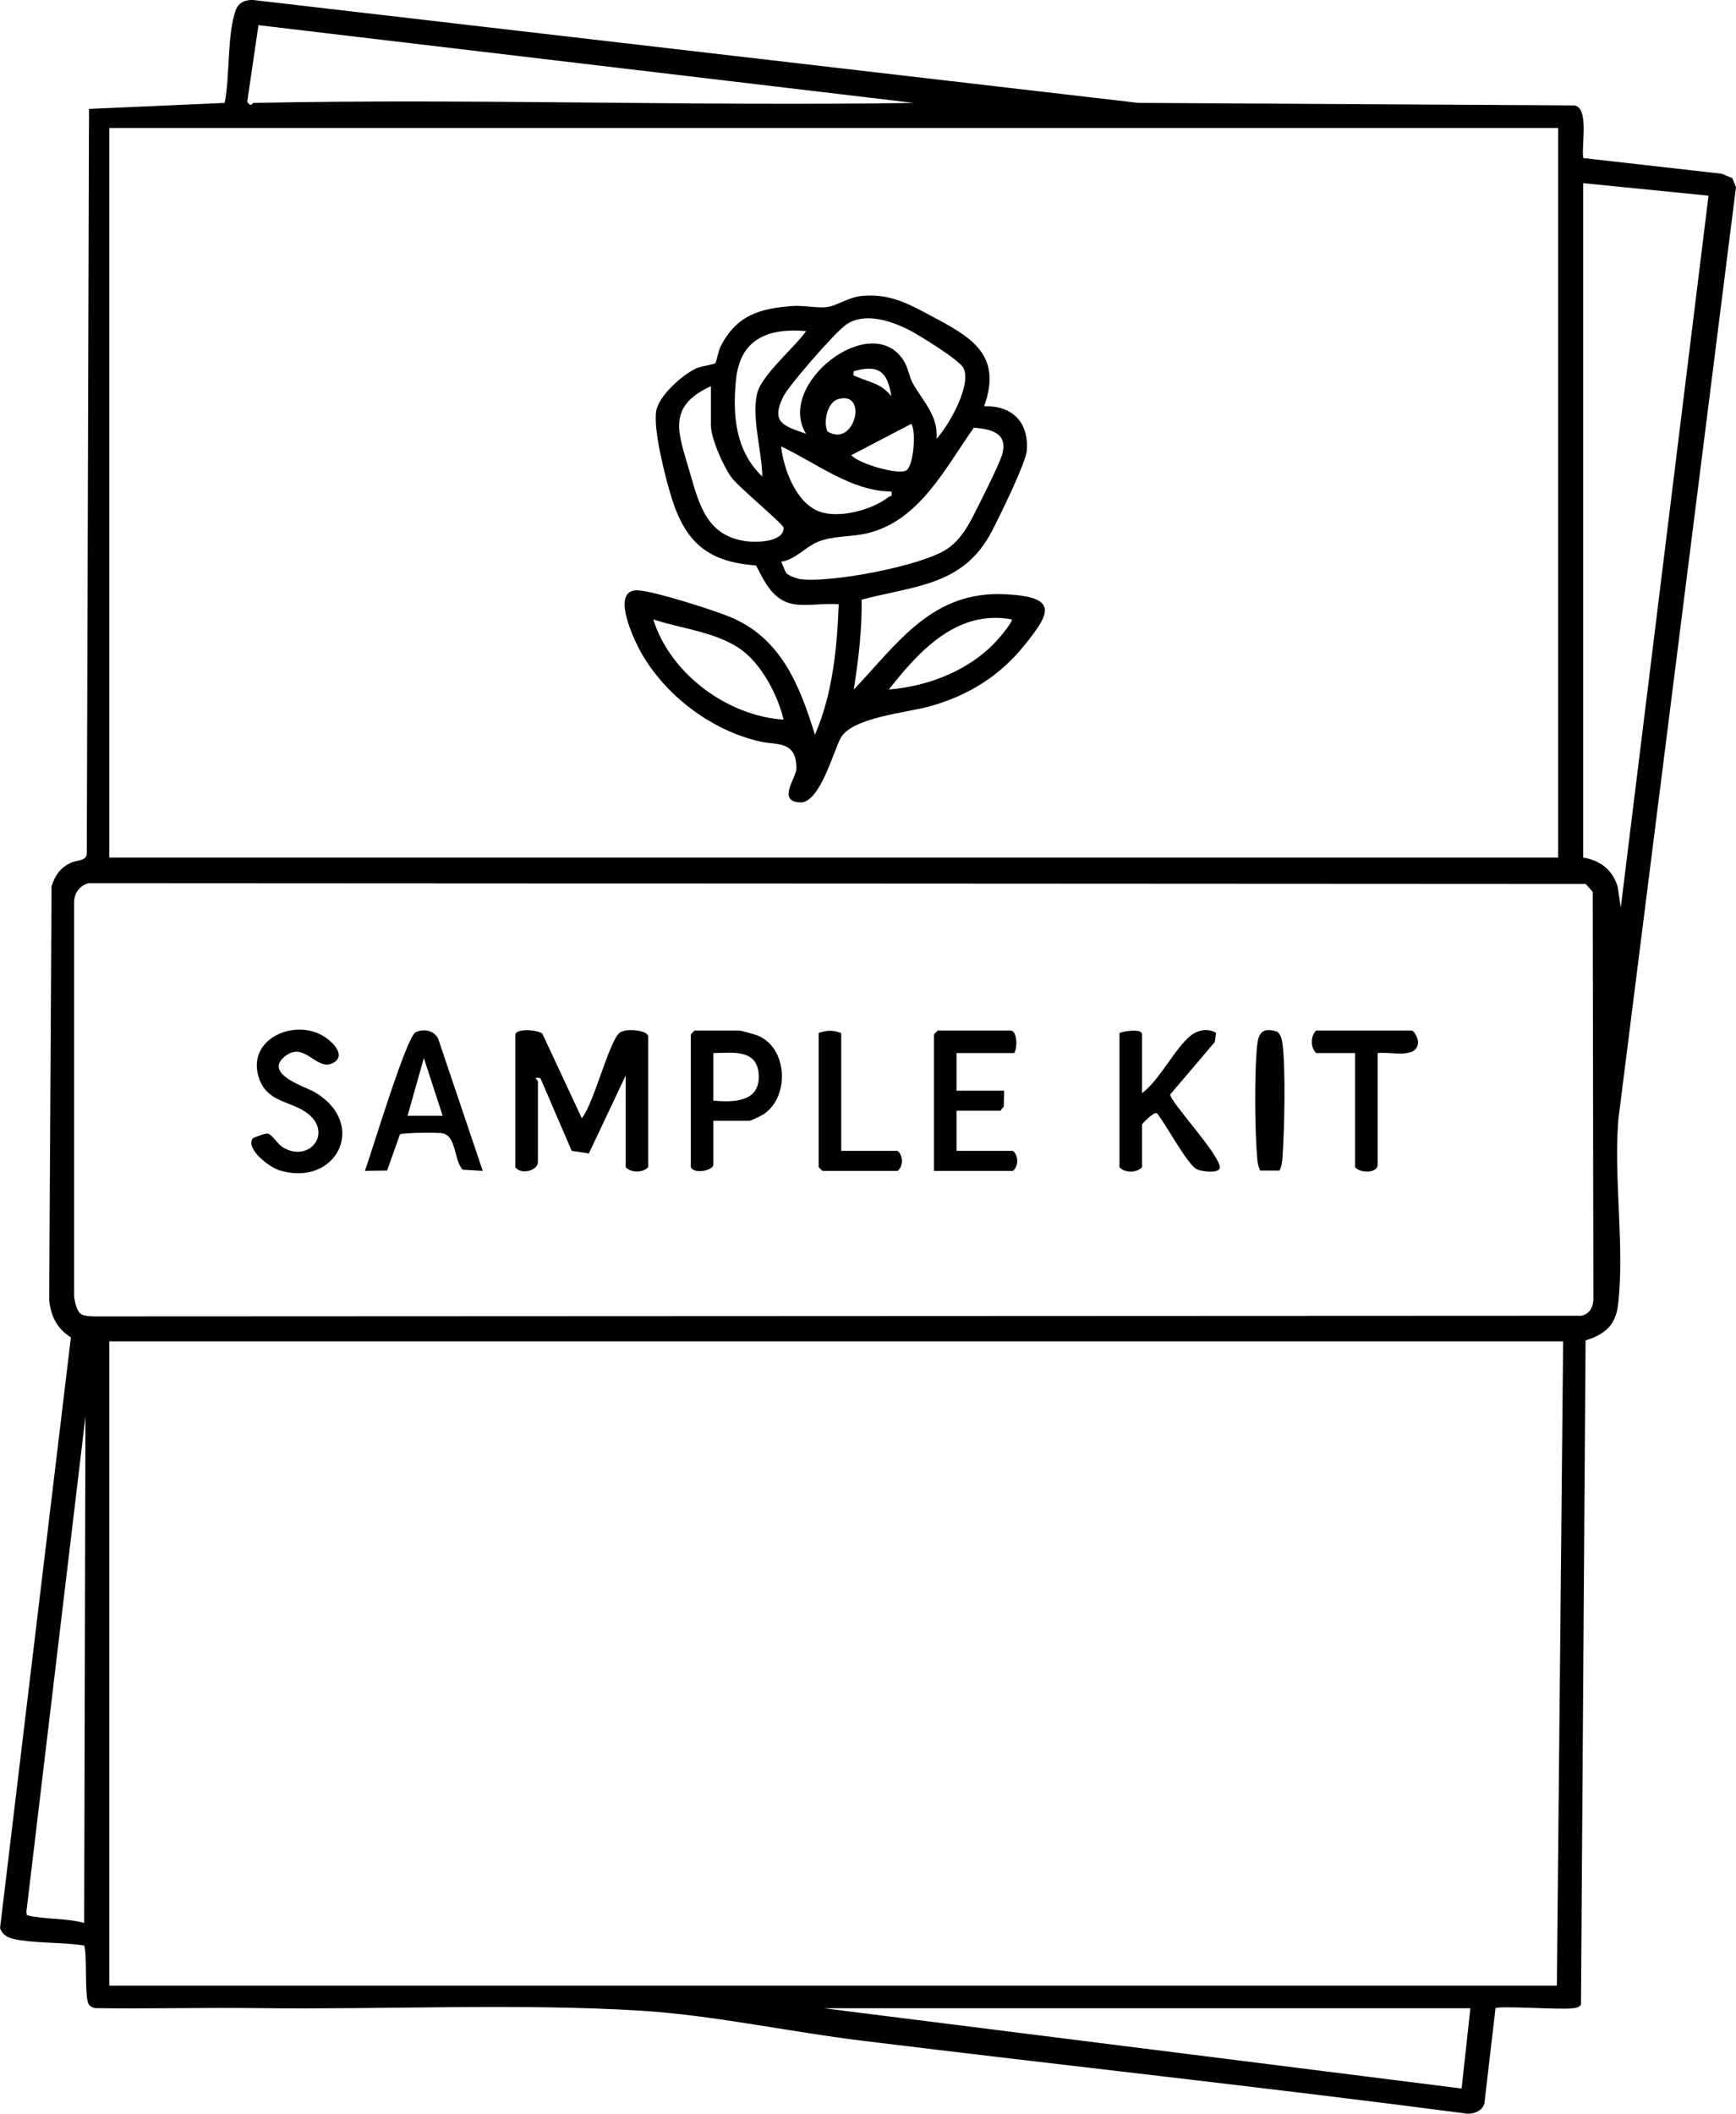 <svg viewBox="0 0 692.55 843.12" xmlns="http://www.w3.org/2000/svg" id="Layer_2"><defs><style>.cls-1{fill:none;}</style></defs><g id="Layer_1-2"><path d="M631.6,63.05l55.25,6.25,4.22,1.77,1.48,3.54-46.94,371.96c-1.93,23.43,2.59,50.94-.12,73.88-.98,8.31-5.37,11.84-12.95,14.22l-1.84,264.99c-.96,1.22-2.15,1.27-3.55,1.45-4.56.6-29.48-1.14-30.54-.04l-4.45,38.05c-.96,2.98-4.11,4.19-7.01,3.98-80.54-10.54-161.3-19.26-241.92-29.17-28.34-3.48-58.85-10.08-87.14-11.86-48.56-3.06-103.56-.41-152.95-1.05-21.66-.28-43.35.32-65.01.01-1.03-.13-1.98-.55-2.62-1.38-1.94-2.47-.63-18.98-1.9-23.6-8.15-1.24-17.38-.91-25.39-2.11-3.56-.53-6.9-1.13-8.2-4.87l28.26-235.59c-5.56-3.56-8-8.39-8.66-14.94l.94-165.04c1.47-4.45,3.4-7.25,7.65-9.35,2.45-1.21,6.12-.52,6.41-3.59l.89-297.11,54.1-2.4c2.16-10.48.93-27.44,4.45-37.05,1.12-3.06,3.91-4.16,7-3.99l353.06,41.03,173.99,1.01c6,1.11,2.63,16.34,3.51,20.99ZM101.09,41.06c87.76-1.83,175.74,1.37,263.5,0L103.11,10.04l-4.48,30.53c1.55,2.45,2.07.49,2.47.48ZM621.59,51.06H43.59v291h578V51.06ZM631.59,73.06v269c6.91,1.21,11.76,4.92,13.77,11.72l1.22,8.27,35.01-284-50-4.99ZM31.85,523.79c1.42,1.34,4.32,1.25,6.21,1.31l592.83-.26c3.55-.82,4.87-3.81,4.76-7.24l-.26-161.83-2.81-3.19-597.26-.31c-3.78,1.08-5.94,4.31-5.76,8.24v156.1c-.02,1.88,1.05,6.01,2.3,7.19ZM623.59,535.06H43.59v257h577.5l2.5-257ZM33.58,767.05l.51-202.01-23.56,197.57.17,1.34c7.44,1.84,15.44,1.01,22.88,3.11ZM586.59,801.06h-258l254.49,32.02,3.51-32.02Z"></path><path d="M621.59,51.06v291H43.59V51.06h578ZM317.09,241.06c5.3.75,12.01-.55,17.5,0-.71,17.6-2.42,35.75-9.5,52.01-6.08-19.73-13.54-38.65-33.98-47.03-6.78-2.78-29.96-10.18-36.5-10.55-11.54-.64-1.54,20.1,1.17,24.88,9.79,17.23,28.17,31.1,47.56,35.44,6.69,1.5,14.44-.48,14.35,10.77-.03,3.76-7.87,13.03,1.49,13.5,7.9.39,13.39-20.7,16.19-25.72,4.61-8.27,26.52-10.08,35.43-12.57,15.35-4.3,27.74-11.91,37.75-24.25,10.79-13.29,13.57-19.43-7.43-20.5-29.21-1.49-42.81,19.33-60.53,38.03,1.82-11.88,3.35-23.82,3.12-35.87,21.47-5.68,40.72-5.52,52.05-27.46,3-5.82,13.51-27.07,13.86-32.13.78-11.26-5.82-17.9-17.04-17.55,7.49-20.77-5.42-27.71-21.33-36.17-9.17-4.87-16.36-8.82-27.22-7.87-5.63.49-10.2,4.02-14.3,4.5-3.57.42-9.27-.77-13.64-.45-13.33.96-22.48,3.87-28.7,16.29-.81,1.62-1.59,6.04-2.03,6.48-.56.57-5.65,1.21-7.47,2.03-5.48,2.47-14.95,10.78-16.08,16.92-1.37,7.47,3.75,27.38,6.26,35.28,5.59,17.61,14.72,25.16,33.53,26.47,3.54,6.82,6.92,14.31,15.48,15.52Z" class="cls-1"></path><polygon points="623.59 535.06 621.09 792.06 43.59 792.06 43.59 535.06 623.59 535.06" class="cls-1"></polygon><path d="M31.85,523.79c-1.26-1.18-2.32-5.31-2.31-7.19v-156.1c-.17-3.93,1.99-7.16,5.77-8.24l597.26.31,2.81,3.19.26,161.83c.11,3.42-1.21,6.42-4.76,7.24l-592.83.26c-1.88-.06-4.78.03-6.21-1.31ZM100.73,454.19c-2.68,4.3,6.82,11.39,10.65,12.58,22.57,7.03,35.82-18.3,14.15-31.15-3.59-2.13-20.45-7.14-12.02-14.15,8.04-6.68,12.76,6.24,19.45,2.45,5.13-2.91-.07-8.14-3.42-10.32-12.14-7.91-31.98,1.11-26.02,17.02,3.08,8.22,10.73,8.55,16.95,12.04,13.71,7.69,3.41,21.89-7.84,14.84-1.85-1.16-4.07-4.9-5.75-5.33-1.04-.26-5.94,1.65-6.16,2ZM192.59,467.05l-17.78-52.72c-1.7-3.34-5.79-4.1-9-2.55-3.71,1.8-17.62,48.2-20.22,55.27l8.86-.13,5.1-14.4c1.11-.74,14.34-.77,16.6-.51,6.05.7,4.77,10.66,8.43,14.57l8.02.48ZM205.59,412.56v53c2.04,3.16,9,1.46,9-2v-32c0-1.01-2.58-2.1.99-1.5l12.5,29.01,6.84,1.02,14.67-31.04v36.5c2,2.33,7,2.33,9,0v-52c0-2.71-9.18-3.59-11.51-1.51-4.24,3.76-10.17,28.15-14.98,34.01l-15.74-33.76c-2.03-1.53-10-2.21-10.77.27ZM284.59,447.06h14.5c.41,0,4.67-2.03,5.46-2.54,10.49-6.82,9.91-26.57-2.4-31.51-.81-.33-6.69-1.95-7.05-1.95h-18l-1.5,1.5v53c1.35,3,9,1.26,9-1v-17.5ZM335.59,412.06c-3.27-1.2-5.73-1.2-9,0v53.5l1.5,1.5h30c2.24-1.79,2.34-6.06,0-8h-22.5v-47ZM404.59,420.06c1.37-2.05,1.27-9-1.5-9h-29l-1.5,1.5v54.5h31.5c2.24-1.79,2.34-6.06,0-8h-22.5v-16h17.5l1.34-1.65.16-6.35h-19v-15h23ZM455.59,436.06v-23.5c0-2.45-7.48-1.28-9-.5v53.5c2,2.33,7,2.33,9,0v-17c0-.38,4.79-5.31,5.98-4.49,3.78,4.71,11.31,19.05,15.45,22.06,1.62,1.18,9.79,2.24,9.61-.6-.34-5.36-20.01-26.26-19.79-28.99l17.8-20.94.5-3.6c-3.14-2.02-7.3-1.16-10.07,1.02-6.34,5.01-12.39,17.78-19.48,23.02ZM510.45,466.92c.86-1.66,1.05-3.47,1.19-5.32.76-10.49,1.38-36.24-.11-45.98-.24-1.53-.73-3-1.92-4.07-5.19-1.7-7.43-.23-8.03,4.99-1.22,10.56-1,35.25.02,46.03.14,1.51.47,3,1.14,4.35h7.72ZM549.59,420.06c4.65-.74,16.14,2.7,16.1-4.5,0-1.4-1.51-4.5-2.6-4.5h-38c-2.33,2-2.33,7,0,9h15.5v45.5c1.78,2.41,9,2.58,9-1v-44.5Z" class="cls-1"></path><path d="M631.59,73.06l50,4.99-35.01,284-1.22-8.27c-2.02-6.81-6.87-10.51-13.77-11.72V73.06Z" class="cls-1"></path><polygon points="586.59 801.06 583.08 833.07 328.59 801.06 586.59 801.06" class="cls-1"></polygon><path d="M101.09,41.06c-.4,0-.92,1.97-2.47-.48l4.48-30.53,261.49,31.02c-87.76,1.37-175.74-1.83-263.5,0Z" class="cls-1"></path><path d="M33.58,767.05c-7.44-2.09-15.44-1.27-22.88-3.11l-.17-1.34,23.56-197.57-.51,202.01Z" class="cls-1"></path><path d="M317.09,241.06c-8.57-1.21-11.94-8.69-15.48-15.52-18.8-1.31-27.94-8.86-33.53-26.47-2.51-7.9-7.63-27.81-6.26-35.28,1.13-6.14,10.6-14.45,16.08-16.92,1.83-.82,6.91-1.46,7.47-2.03.44-.44,1.21-4.85,2.03-6.48,6.22-12.42,15.37-15.33,28.7-16.29,4.37-.32,10.07.87,13.64.45,4.1-.48,8.67-4.01,14.3-4.5,10.85-.95,18.05,3,27.22,7.87,15.9,8.45,28.82,15.4,21.33,36.17,11.22-.35,17.82,6.29,17.04,17.55-.35,5.06-10.86,26.32-13.86,32.13-11.32,21.94-30.57,21.78-52.05,27.46.23,12.05-1.3,23.99-3.12,35.87,17.72-18.7,31.32-39.52,60.53-38.03,21,1.07,18.22,7.21,7.43,20.5-10.02,12.34-22.41,19.95-37.75,24.25-8.9,2.49-30.82,4.31-35.43,12.57-2.8,5.02-8.29,26.11-16.19,25.72-9.36-.47-1.52-9.74-1.49-13.5.08-11.24-7.66-9.27-14.35-10.77-19.39-4.34-37.77-18.21-47.56-35.44-2.72-4.78-12.72-25.52-1.17-24.88,6.54.36,29.72,7.77,36.5,10.55,20.44,8.38,27.9,27.31,33.98,47.03,7.08-16.26,8.79-34.41,9.5-52.01-5.49-.55-12.2.75-17.5,0ZM373.6,175.06c4.95-5.38,14.13-21.54,10.76-28.26-1.63-3.25-18.38-13.6-22.45-15.56-7.13-3.44-17.18-6.7-24.38-1.74-4.29,2.96-22.95,24.28-25.14,28.86-4.99,10.42.43,11.52,9.2,14.69-12.34-19.64,25.83-49.48,38.84-29.33,1.92,2.97,2.2,6.44,3.76,9.24,3.91,6.99,10.22,12.88,9.41,22.1ZM321.59,132.07c-15.16-1.31-26.37,3.07-27.99,19.5-1.39,14.08-.21,28.32,10.5,38.49-.11-9.95-4.32-23.38-2.07-33.06,1.7-7.35,15.04-18.46,19.57-24.92ZM355.58,158.06c-1.51-9.9-5.11-12.77-14.99-9.99-.29,2.1-.12,1.62,1.27,2.23,5.25,2.31,9.53,2.51,13.73,7.76ZM283.59,154.06c-17.85,8.18-12.9,18.79-8.5,34,3.85,13.31,6.85,25.98,23.11,27.89,3.95.46,14.4.25,14.43-5.39,0-1.46-17.82-16.02-20.86-20.17-3.22-4.38-8.17-15.59-8.17-20.83v-15.5ZM334.31,159.23c-4.26,1.25-5.94,9.05-4.23,12.84,10.9,6.89,16.52-16.46,4.23-12.84ZM363.58,169.06l-23.97,12.5c3.04,3.48,19.02,8.07,22.03,6.04,2.72-1.84,3.96-15.17,1.94-18.54ZM313.86,228.79c.75.77,4.11,2.04,5.3,2.21,12.03,1.67,48.71-5.24,58.77-12.1,4.86-3.31,7.91-8.36,10.52-13.48,2.32-4.55,10.57-20.79,11.47-24.56,1.99-8.27-4.5-9.65-11.4-10.28-11.45,16.08-21.74,37.31-42.73,42.18-6.46,1.5-13.58.9-19.6,3.4-4.7,1.95-9.05,7.13-14.6,7.92.86,1.27,1.39,3.8,2.27,4.71ZM355.59,196.06c-15.95-.09-29.99-11.41-43.98-18,.99,9.1,6.03,22.74,15.44,26.05,7.91,2.78,20.78-.7,27.29-5.76.83-.64,1.83.01,1.26-2.29ZM403.59,247.06c-21.76-3.99-36.86,12.52-49,27.98,16.39-1.36,33.07-7.97,43.97-20.52.73-.84,5.76-6.86,5.02-7.47ZM312.59,287.05c-2.11-9.03-7.63-19.72-14.52-25.97-9.72-8.81-25.35-9.95-37.47-14.02,6.78,21.62,29.41,38.49,51.99,39.99Z"></path><path d="M205.59,412.56c.77-2.47,8.74-1.8,10.77-.27l15.74,33.76c4.81-5.86,10.74-30.25,14.98-34.01,2.34-2.07,11.51-1.2,11.51,1.51v52c-2,2.33-7,2.33-9,0v-36.5l-14.67,31.04-6.84-1.02-12.5-29.01c-3.57-.6-.99.5-.99,1.5v32c0,3.46-6.96,5.16-9,2v-53Z"></path><path d="M455.59,436.06c7.09-5.24,13.14-18.01,19.48-23.02,2.77-2.19,6.92-3.04,10.07-1.02l-.5,3.6-17.8,20.94c-.22,2.72,19.45,23.63,19.79,28.99.18,2.84-7.99,1.78-9.61.6-4.14-3.01-11.67-17.36-15.45-22.06-1.19-.81-5.98,4.11-5.98,4.49v17c-2,2.33-7,2.33-9,0v-53.5c1.52-.78,9-1.95,9,.5v23.5Z"></path><path d="M192.59,467.05l-8.02-.48c-3.66-3.91-2.38-13.88-8.43-14.57-2.26-.26-15.49-.23-16.6.51l-5.1,14.4-8.86.13c2.61-7.07,16.51-53.47,20.22-55.27,3.21-1.56,7.3-.8,9,2.55l17.78,52.72ZM176.59,445.06l-7.5-23.01-6.5,23.01h14Z"></path><path d="M404.59,420.06h-23v15h19l-.16,6.35-1.34,1.65h-17.5v16h22.5c2.34,1.94,2.24,6.21,0,8h-31.5v-54.5l1.5-1.5h29c2.77,0,2.87,6.95,1.5,9Z"></path><path d="M284.59,447.06v17.5c0,2.26-7.65,4-9,1v-53l1.5-1.5h18c.37,0,6.24,1.62,7.05,1.95,12.31,4.94,12.9,24.69,2.4,31.51-.79.51-5.04,2.54-5.46,2.54h-14.5ZM284.59,439.06c7.66.61,18.12.73,18.1-9.5-.03-11.14-9.87-9.67-18.1-9.5v19Z"></path><path d="M100.73,454.19c.22-.35,5.12-2.27,6.16-2,1.69.43,3.91,4.17,5.75,5.33,11.25,7.05,21.55-7.14,7.84-14.84-6.22-3.49-13.88-3.83-16.95-12.04-5.96-15.92,13.88-24.93,26.02-17.02,3.35,2.18,8.55,7.41,3.42,10.32-6.69,3.79-11.41-9.14-19.45-2.45-8.43,7.01,8.42,12.02,12.02,14.15,21.67,12.85,8.42,38.19-14.15,31.15-3.83-1.19-13.33-8.29-10.65-12.58Z"></path><path d="M549.59,420.06v44.5c0,3.58-7.22,3.41-9,1v-45.5h-15.5c-2.33-2-2.33-7,0-9h38c1.08,0,2.59,3.09,2.6,4.5.04,7.2-11.45,3.76-16.1,4.5Z"></path><path d="M335.59,412.06v47h22.5c2.34,1.94,2.24,6.21,0,8h-30l-1.5-1.5v-53.5c3.27-1.2,5.73-1.2,9,0Z"></path><path d="M510.45,466.92h-7.72c-.67-1.35-1-2.84-1.14-4.35-1.01-10.78-1.23-35.47-.02-46.03.6-5.22,2.84-6.69,8.03-4.99,1.19,1.07,1.68,2.54,1.92,4.07,1.49,9.74.87,35.48.11,45.98-.13,1.85-.32,3.66-1.19,5.32Z"></path><path d="M313.86,228.79c-.88-.91-1.41-3.45-2.27-4.71,5.55-.79,9.9-5.97,14.6-7.92,6.02-2.5,13.15-1.9,19.6-3.4,20.99-4.87,31.28-26.1,42.73-42.18,6.89.63,13.38,2.02,11.4,10.28-.9,3.76-9.15,20.01-11.47,24.56-2.61,5.12-5.66,10.16-10.52,13.48-10.06,6.86-46.74,13.78-58.77,12.1-1.18-.16-4.55-1.43-5.3-2.21Z" class="cls-1"></path><path d="M373.6,175.06c.81-9.22-5.5-15.1-9.41-22.1-1.56-2.79-1.84-6.26-3.76-9.24-13.01-20.16-51.18,9.68-38.84,29.33-8.77-3.16-14.19-4.27-9.2-14.69,2.19-4.58,20.85-25.9,25.14-28.86,7.19-4.97,17.24-1.7,24.38,1.74,4.07,1.96,20.83,12.31,22.45,15.56,3.37,6.72-5.81,22.88-10.76,28.26Z" class="cls-1"></path><path d="M283.59,154.06v15.5c0,5.24,4.96,16.44,8.17,20.83,3.05,4.15,20.87,18.71,20.86,20.17-.03,5.64-10.47,5.85-14.43,5.39-16.25-1.91-19.25-14.58-23.11-27.89-4.4-15.21-9.36-25.82,8.5-34Z" class="cls-1"></path><path d="M312.59,287.05c-22.58-1.5-45.21-18.37-51.99-39.99,12.12,4.08,27.74,5.22,37.47,14.02,6.9,6.25,12.41,16.93,14.52,25.97Z" class="cls-1"></path><path d="M403.59,247.06c.74.61-4.29,6.63-5.02,7.47-10.9,12.54-27.58,19.16-43.97,20.52,12.14-15.46,27.23-31.97,49-27.98Z" class="cls-1"></path><path d="M321.59,132.07c-4.53,6.46-17.87,17.57-19.57,24.92-2.24,9.69,1.96,23.12,2.07,33.06-10.71-10.17-11.89-24.4-10.5-38.49,1.62-16.43,12.83-20.81,27.99-19.5Z" class="cls-1"></path><path d="M355.59,196.06c.58,2.3-.43,1.64-1.26,2.29-6.5,5.06-19.38,8.53-27.29,5.76-9.41-3.3-14.45-16.95-15.44-26.05,13.99,6.59,28.03,17.91,43.98,18Z" class="cls-1"></path><path d="M363.58,169.06c2.02,3.38.78,16.7-1.94,18.54-3.01,2.03-18.99-2.56-22.03-6.04l23.97-12.5Z" class="cls-1"></path><path d="M334.31,159.23c12.29-3.62,6.68,19.73-4.23,12.84-1.72-3.79-.03-11.59,4.23-12.84Z" class="cls-1"></path><path d="M355.58,158.06c-4.2-5.25-8.48-5.45-13.73-7.76-1.39-.61-1.55-.13-1.27-2.23,9.88-2.77,13.49.09,14.99,9.99Z" class="cls-1"></path><polygon points="176.59 445.06 162.59 445.06 169.09 422.05 176.59 445.06" class="cls-1"></polygon><path d="M284.59,439.06v-19c8.22-.17,18.06-1.65,18.1,9.5.03,10.23-10.43,10.11-18.1,9.5Z" class="cls-1"></path></g></svg>